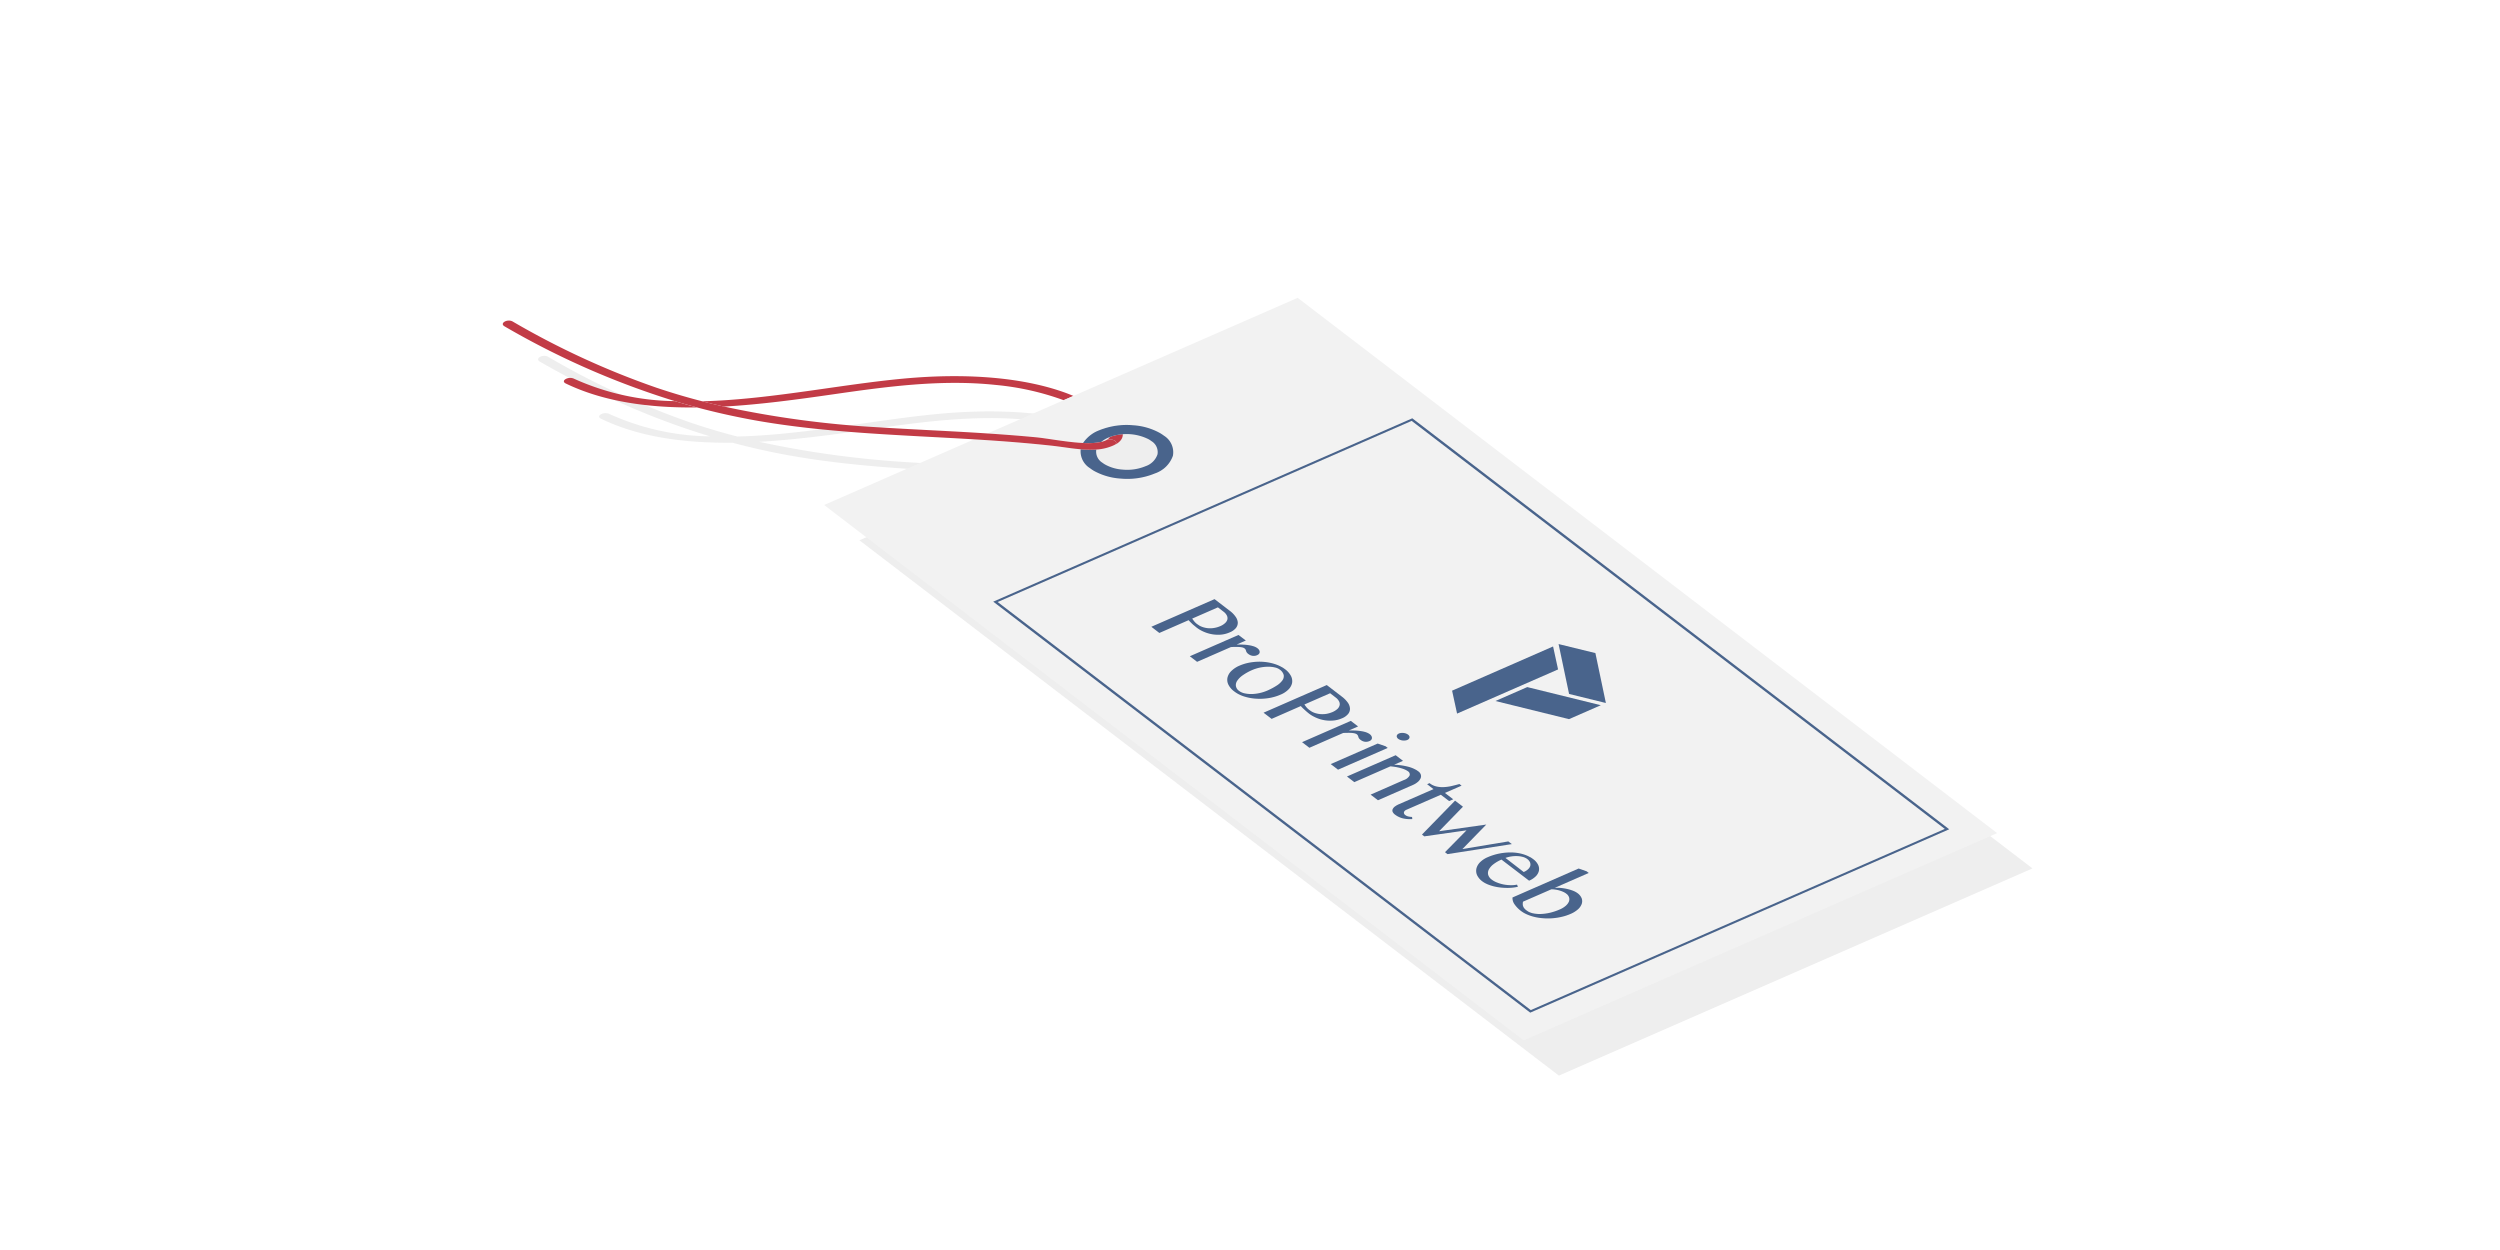 <svg xmlns="http://www.w3.org/2000/svg" xmlns:xlink="http://www.w3.org/1999/xlink" viewBox="0 0 283.465 141.732"><defs><style>.cls-1{isolation:isolate;}.cls-2{opacity:0.3;mix-blend-mode:multiply;filter:url(#AI_Sombra_1);}.cls-3{fill:#c6c6c6;}.cls-4{fill:#c23b46;}.cls-5{fill:#f2f2f2;}.cls-6{fill:#49648c;}</style><filter id="AI_Sombra_1" name="AI_Sombra_1"><feGaussianBlur result="blur" stdDeviation="2" in="SourceAlpha"/><feOffset result="offsetBlurredAlpha" dx="4" dy="4" in="blur"/><feMerge><feMergeNode in="offsetBlurredAlpha"/><feMergeNode in="SourceGraphic"/></feMerge></filter></defs><title>ETIQUETA_</title><g class="cls-1"><g id="off"><g class="cls-2"><path class="cls-3" d="M147.135,33.768,121.708,44.894c-.255-.11-.483-.207-.683-.283-5.052-1.884-11.368-2.222-17.193-1.8-7.523.552-16.123,2.485-24.226,2.685-1.76-.449-3.492-.966-5.19-1.539a91.672,91.672,0,0,1-16.268-7.5c-.607-.345-1.546.193-.939.545a101.848,101.848,0,0,0,9.131,4.666,85.181,85.181,0,0,0,10.18,3.81,28.479,28.479,0,0,1-11.43-2.54c-.628-.3-1.539.2-.987.518.021.007.035.021.055.028,4.4,2.119,9.559,2.768,14.881,2.712,2.1.559,4.258,1.049,6.495,1.449,8.1,1.456,16.551,1.663,24.909,2.174l-17,7.44,79.31,60.7,53.7-23.494ZM111.983,49.146l-.635-.041c-3.982-.248-7.979-.414-11.968-.67a111.837,111.837,0,0,1-17.3-2.34c4.189-.235,8.407-.814,12.341-1.38,6-.87,12.244-1.732,18.463-1.077a30.808,30.808,0,0,1,7.723,1.732Zm13.673.476a1.6,1.6,0,0,1,.193-.076,1.062,1.062,0,0,1-.442.373,2.3,2.3,0,0,1-.545.193A3.048,3.048,0,0,1,125.656,49.622Zm5.584,1.9a2.148,2.148,0,0,1-1.346,1.332,5.422,5.422,0,0,1-2.6.393,4.8,4.8,0,0,1-1.988-.573,2.931,2.931,0,0,1-.324-.214,1.465,1.465,0,0,1-.683-1.491,5.316,5.316,0,0,0,2.015-.5c.014,0,.021-.007.035-.014s.021-.007.028-.014c.676-.352.946-.766.925-1.215a5.235,5.235,0,0,1,2.933.573,2.628,2.628,0,0,1,.324.214A1.452,1.452,0,0,1,131.24,51.527Z"/></g><path class="cls-4" d="M79.037,46.2q-1.275-.341-2.518-.717a28.543,28.543,0,0,1-11.426-2.538c-.629-.307-1.538.2-.986.515l.052.027c4.395,2.118,9.561,2.77,14.878,2.713m47.314,4.266-.03.014.03-.014m.954-1.232a5.261,5.261,0,0,0-1.457.312,1.031,1.031,0,0,1-.442.375,1.083,1.083,0,0,1,.961.032c.227.131.3.337.014.5.676-.351.945-.768.924-1.216Zm-5.6-4.341c-.253-.109-.485-.2-.684-.278-5.054-1.889-11.366-2.225-17.194-1.8C96.307,43.364,87.708,45.3,79.6,45.5q1.23.317,2.481.6c4.191-.235,8.4-.816,12.336-1.382,6.01-.867,12.251-1.729,18.464-1.073a30.714,30.714,0,0,1,7.724,1.733l1.1-.481Z"/><path class="cls-5" d="M177.426,101.205a1.949,1.949,0,0,0-.175-.089,3.037,3.037,0,0,0-.432-.157,3.329,3.329,0,0,0-.466-.1,2.789,2.789,0,0,0-.456-.032l-3.207,1.4a1.027,1.027,0,0,0-.029.22.775.775,0,0,0,.021.238.794.794,0,0,0,.122.255,1.185,1.185,0,0,0,.262.261,1.724,1.724,0,0,0,.173.114,2.084,2.084,0,0,0,.545.214,3.639,3.639,0,0,0,.927.084,5.533,5.533,0,0,0,1.046-.142,6.365,6.365,0,0,0,1.09-.366,2.536,2.536,0,0,0,.674-.409,1.338,1.338,0,0,0,.368-.476.726.726,0,0,0,.027-.482.827.827,0,0,0-.323-.429,1.188,1.188,0,0,0-.166-.114m-4.392-3.888a1.512,1.512,0,0,0-.348-.144,2.643,2.643,0,0,0-.612-.1,3.682,3.682,0,0,0-.686.032,3.731,3.731,0,0,0-.7.171l2.072,1.6a1.5,1.5,0,0,0,.5-.319.811.811,0,0,0,.243-.38.688.688,0,0,0-.032-.4.991.991,0,0,0-.313-.371,1.215,1.215,0,0,0-.129-.086m-28.06-21.48a1.529,1.529,0,0,0-.45-.162,3.294,3.294,0,0,0-.782-.075,4.834,4.834,0,0,0-.891.1,4.769,4.769,0,0,0-.875.276,5.907,5.907,0,0,0-1.034.571,2.447,2.447,0,0,0-.643.618.873.873,0,0,0-.167.621.838.838,0,0,0,.379.566,1.389,1.389,0,0,0,.14.093,1.6,1.6,0,0,0,.477.177,3.341,3.341,0,0,0,.8.075,4.36,4.36,0,0,0,.886-.107,4.783,4.783,0,0,0,.875-.281,7.475,7.475,0,0,0,1.044-.554,2.311,2.311,0,0,0,.663-.595.817.817,0,0,0,.157-.615,1.084,1.084,0,0,0-.469-.63.933.933,0,0,0-.112-.076m5.847,2.768L147.9,79.881c.066.1.136.194.222.3a1.788,1.788,0,0,0,.312.3,2.275,2.275,0,0,0,.266.18,2.126,2.126,0,0,0,.367.168,2.675,2.675,0,0,0,.682.139,2.937,2.937,0,0,0,.7-.038,3.347,3.347,0,0,0,.65-.2,2.041,2.041,0,0,0,.564-.363.845.845,0,0,0,.238-.418.647.647,0,0,0-.073-.435,1.238,1.238,0,0,0-.358-.415l-.649-.5m-12.726-9.741-2.918,1.276c.066.1.136.194.222.3a1.7,1.7,0,0,0,.307.3,2.549,2.549,0,0,0,.255.169,2.184,2.184,0,0,0,.378.173,2.557,2.557,0,0,0,.687.142,2.739,2.739,0,0,0,.691-.041,2.829,2.829,0,0,0,.65-.2,1.753,1.753,0,0,0,.559-.36.843.843,0,0,0,.248-.418.68.68,0,0,0-.073-.435,1.238,1.238,0,0,0-.358-.415l-.649-.5M168.32,100.1a2.341,2.341,0,0,1-.252-.167,1.908,1.908,0,0,1-.59-.7,1.216,1.216,0,0,1-.074-.748,1.528,1.528,0,0,1,.407-.708,2.755,2.755,0,0,1,.883-.583,6.517,6.517,0,0,1,2.767-.531,4.924,4.924,0,0,1,1.293.215,3.575,3.575,0,0,1,.731.316,3.174,3.174,0,0,1,.343.229,1.761,1.761,0,0,1,.57.664,1.07,1.07,0,0,1,.079.676,1.309,1.309,0,0,1-.362.618,2.339,2.339,0,0,1-.749.487l-3.129-2.39a4.151,4.151,0,0,0-.919.534,1.858,1.858,0,0,0-.518.592.862.862,0,0,0-.072.595,1.034,1.034,0,0,0,.4.545,2.208,2.208,0,0,0,.242.162,2.607,2.607,0,0,0,.4.186,4.2,4.2,0,0,0,.752.215,4.4,4.4,0,0,0,.777.073,3.105,3.105,0,0,0,.7-.064l.1.244a5.294,5.294,0,0,1-1.091.128,6.839,6.839,0,0,1-1.122-.075,5.193,5.193,0,0,1-1.023-.255,3.388,3.388,0,0,1-.552-.251m-6.826-5.27-.262-.2,3.75-3.844.9.685-2.7,2.782,5.35-.757-2.7,2.776,5.2-.865.4.3-7.3,1.137-.282-.22,2.44-2.477-4.789.682m11.283,8.672a3.356,3.356,0,0,1-1.053-.967,1.214,1.214,0,0,1-.23-.775l7.5-3.284.9.316.241.186-3.862,1.691a4.136,4.136,0,0,1,.706.009,5.99,5.99,0,0,1,.727.119,4.886,4.886,0,0,1,.657.2,2.591,2.591,0,0,1,.324.156,1.7,1.7,0,0,1,.174.114,1.352,1.352,0,0,1,.479.6.962.962,0,0,1-.006.638,1.5,1.5,0,0,1-.432.606,2.972,2.972,0,0,1-.833.513,5.287,5.287,0,0,1-.96.319,6.646,6.646,0,0,1-1.016.165,6.456,6.456,0,0,1-1.032.012,6.185,6.185,0,0,1-.987-.136,4.841,4.841,0,0,1-.893-.284,3.414,3.414,0,0,1-.406-.2M153.562,88.683l-.835-.638,5.526-2.414.83.635-1.009.441a7.4,7.4,0,0,1,1.629.235,3.675,3.675,0,0,1,.858.346,2.414,2.414,0,0,1,.257.17.729.729,0,0,1,.283.371.594.594,0,0,1-.023.415,1.125,1.125,0,0,1-.308.406,2.16,2.16,0,0,1-.559.348l-3.967,1.735-.835-.638,3.777-1.654a1.119,1.119,0,0,0,.643-.508.421.421,0,0,0-.2-.49,1.085,1.085,0,0,0-.124-.082,2.291,2.291,0,0,0-.213-.106,3.236,3.236,0,0,0-.467-.16c-.171-.046-.356-.09-.557-.125s-.406-.061-.616-.078l-4.092,1.79m-1.846-1.413-.83-.635,5.326-2.327.9.31.241.186-5.635,2.466m10.62,1.691a1.993,1.993,0,0,0,.494.2,3,3,0,0,0,.827.084,4.838,4.838,0,0,0,.886-.113c.31-.07.62-.151.945-.241l.236.183-1.888.824.941.722-.465.2-.941-.717-3.892,1.7a.73.73,0,0,0-.2.128.378.378,0,0,0-.089.157.266.266,0,0,0,.021.162.371.371,0,0,0,.131.157.838.838,0,0,0,.088.058.927.927,0,0,0,.254.1,1.913,1.913,0,0,0,.426.055l.026.241a3.682,3.682,0,0,1-1.052-.075,2.415,2.415,0,0,1-.645-.256,2.361,2.361,0,0,1-.259-.173.8.8,0,0,1-.272-.319.386.386,0,0,1,.008-.308.808.808,0,0,1,.259-.3,2.216,2.216,0,0,1,.474-.264l3.892-1.7-.724-.557.275-.119a2.152,2.152,0,0,0,.245.165m-13.87-4.174-.83-.635,5.531-2.417.825.632-1.049.458c.24-.006.476,0,.711.006a5.887,5.887,0,0,1,.661.064,3.512,3.512,0,0,1,.562.128,1.769,1.769,0,0,1,.316.14,1.256,1.256,0,0,1,.111.072.7.7,0,0,1,.2.218.476.476,0,0,1,.061.22.318.318,0,0,1-.074.2.447.447,0,0,1-.2.148.967.967,0,0,1-.53.081,1.006,1.006,0,0,1-.359-.126,1.17,1.17,0,0,1-.128-.086.715.715,0,0,1-.186-.189.737.737,0,0,1-.066-.154.7.7,0,0,0-.051-.145.465.465,0,0,0-.136-.154l-.029-.018a.84.84,0,0,0-.2-.077,2.635,2.635,0,0,0-.351-.052c-.135-.009-.281-.012-.446-.009s-.331.006-.511.017l-3.827,1.677m-8.159-6.14a3.113,3.113,0,0,1-.356-.239,2.142,2.142,0,0,1-.67-.775,1.232,1.232,0,0,1-.1-.8,1.537,1.537,0,0,1,.432-.74,2.925,2.925,0,0,1,.928-.609,5.161,5.161,0,0,1,1.315-.374,6.063,6.063,0,0,1,1.392-.058,5.613,5.613,0,0,1,1.334.261,4.1,4.1,0,0,1,.757.337,3.594,3.594,0,0,1,.368.243,2.283,2.283,0,0,1,.67.769,1.269,1.269,0,0,1,.125.789,1.457,1.457,0,0,1-.407.731,2.648,2.648,0,0,1-.9.592,5.47,5.47,0,0,1-1.345.392,6.377,6.377,0,0,1-1.427.067,5.674,5.674,0,0,1-1.354-.249,3.9,3.9,0,0,1-.764-.333m18.31,5.177a.733.733,0,0,1-.075-.049.432.432,0,0,1-.136-.16.289.289,0,0,1-.036-.165.352.352,0,0,1,.074-.16.472.472,0,0,1,.175-.119.769.769,0,0,1,.25-.064,1.509,1.509,0,0,1,.28,0,1.529,1.529,0,0,1,.271.064.855.855,0,0,1,.129.061.9.9,0,0,1,.092.061.5.5,0,0,1,.146.16.261.261,0,0,1,.031.168.281.281,0,0,1-.069.157.489.489,0,0,1-.175.125.845.845,0,0,1-.255.061,1.1,1.1,0,0,1-.275,0,1.108,1.108,0,0,1-.427-.137m-22.881-8.781-.825-.632,5.521-2.417.835.632-1.049.458c.235-.009.471-.006.7.006a5.777,5.777,0,0,1,.666.061,3.569,3.569,0,0,1,.567.131,1.616,1.616,0,0,1,.3.13,1.063,1.063,0,0,1,.126.084.718.718,0,0,1,.2.215.476.476,0,0,1,.061.22.343.343,0,0,1-.074.2.569.569,0,0,1-.2.148.948.948,0,0,1-.53.081,1.006,1.006,0,0,1-.359-.126,1.17,1.17,0,0,1-.128-.086.715.715,0,0,1-.186-.189.476.476,0,0,1-.066-.154,1.39,1.39,0,0,0-.051-.145.434.434,0,0,0-.141-.151.35.35,0,0,0-.045-.03.785.785,0,0,0-.181-.071,2.194,2.194,0,0,0-.351-.046,4.194,4.194,0,0,0-.441-.012c-.16,0-.336.009-.511.017l-3.832,1.674Zm8.45,6.469-.915-.7,7.169-3.136,1.72,1.317a3.1,3.1,0,0,1,.66.67,1.283,1.283,0,0,1,.249.67.9.9,0,0,1-.207.615,1.722,1.722,0,0,1-.708.5,3.067,3.067,0,0,1-1.005.252,4.054,4.054,0,0,1-1.012-.046,3.864,3.864,0,0,1-.923-.284,4.285,4.285,0,0,1-.415-.209,3.4,3.4,0,0,1-.359-.238c-.091-.075-.186-.148-.282-.232s-.191-.162-.272-.244-.161-.151-.232-.22a1.151,1.151,0,0,1-.151-.174l-3.317,1.456Zm-12.731-9.744-.91-.7,7.164-3.133,1.72,1.317a2.818,2.818,0,0,1,.66.67,1.267,1.267,0,0,1,.254.667.963.963,0,0,1-.207.615,1.74,1.74,0,0,1-.713.5,3.077,3.077,0,0,1-1.005.258,4.039,4.039,0,0,1-1.935-.331q-.21-.1-.4-.2a3.538,3.538,0,0,1-.373-.246q-.143-.109-.287-.235c-.1-.081-.191-.162-.277-.241s-.156-.154-.222-.22a2.089,2.089,0,0,1-.156-.171l-3.317,1.451Zm50.054,8.2L177.9,81.541l-8.34-2.057,3.607-1.578,8.34,2.057Zm-16.3.949-.566-2.6L176.1,73.3l.566,2.605-11.451,5.007Zm12.7-2.228-1.189-5.654,4.173,1.021,1.189,5.66-4.173-1.027ZM160.062,47.721,113.12,68.26l60.45,46.27,46.947-20.542L160.062,47.721Zm13.444,67.1-60.888-46.6,47.512-20.789,60.882,46.6-47.507,20.792Zm-26.374-81.05L121.709,44.892l-1.1.481-8.629,3.776c1.811.119,3.615.257,5.415.426,1.287.119,3.526.563,5.405.653a3.8,3.8,0,0,1,1.787-1.422,8.211,8.211,0,0,1,3.9-.586,7.18,7.18,0,0,1,2.995.861,4.639,4.639,0,0,1,.488.323,2.208,2.208,0,0,1,1.019,2.266,3.235,3.235,0,0,1-2.037,2.01,8.211,8.211,0,0,1-3.9.586,7.205,7.205,0,0,1-2.99-.859,4.437,4.437,0,0,1-.488-.328,2.243,2.243,0,0,1-1.044-2.136c-1.114-.094-2.246-.292-3.287-.406-2.691-.293-5.4-.5-8.122-.676l-.677-.042-17,7.439,79.312,60.706,53.692-23.5-79.317-60.7Z"/><path class="cls-6" d="M135.961,70.909a2.549,2.549,0,0,1-.255-.169,1.7,1.7,0,0,1-.307-.3c-.086-.107-.156-.206-.222-.3l2.918-1.276.649.5a1.238,1.238,0,0,1,.358.415.68.68,0,0,1,.073.435.843.843,0,0,1-.248.418,1.753,1.753,0,0,1-.559.36,2.829,2.829,0,0,1-.65.2,2.739,2.739,0,0,1-.691.041,2.557,2.557,0,0,1-.687-.142,2.184,2.184,0,0,1-.378-.173Zm1.748-2.974-7.164,3.133.91.7,3.317-1.451a2.089,2.089,0,0,0,.156.171c.065.067.141.139.222.22s.176.16.277.241.191.162.287.235a3.538,3.538,0,0,0,.373.246q.186.107.4.2a4.039,4.039,0,0,0,1.935.331,3.077,3.077,0,0,0,1.005-.258,1.74,1.74,0,0,0,.713-.5.963.963,0,0,0,.207-.615,1.267,1.267,0,0,0-.254-.667,2.818,2.818,0,0,0-.66-.67l-1.72-1.317Z"/><path class="cls-6" d="M140.431,71.994,134.91,74.41l.825.632,3.832-1.674c.175-.009.35-.017.511-.017a4.194,4.194,0,0,1,.441.012,2.194,2.194,0,0,1,.351.046.785.785,0,0,1,.181.071.35.35,0,0,1,.045.03.434.434,0,0,1,.141.151,1.39,1.39,0,0,1,.051.145.476.476,0,0,0,.066.154.715.715,0,0,0,.186.189,1.17,1.17,0,0,0,.128.086,1.006,1.006,0,0,0,.359.126.948.948,0,0,0,.53-.081.569.569,0,0,0,.2-.148.343.343,0,0,0,.074-.2.476.476,0,0,0-.061-.22.718.718,0,0,0-.2-.215,1.063,1.063,0,0,0-.126-.084,1.616,1.616,0,0,0-.3-.13,3.569,3.569,0,0,0-.567-.131,5.777,5.777,0,0,0-.666-.061c-.23-.012-.466-.015-.7-.006l1.049-.458-.835-.632Z"/><path class="cls-6" d="M140.652,78.442a1.389,1.389,0,0,1-.14-.093.838.838,0,0,1-.379-.566.873.873,0,0,1,.167-.621,2.447,2.447,0,0,1,.643-.618,5.907,5.907,0,0,1,1.034-.571,4.769,4.769,0,0,1,.875-.276,4.834,4.834,0,0,1,.891-.1,3.294,3.294,0,0,1,.782.075,1.529,1.529,0,0,1,.45.162.933.933,0,0,1,.112.076,1.084,1.084,0,0,1,.469.63.817.817,0,0,1-.157.615,2.311,2.311,0,0,1-.663.595,7.475,7.475,0,0,1-1.044.554,4.783,4.783,0,0,1-.875.281,4.36,4.36,0,0,1-.886.107,3.341,3.341,0,0,1-.8-.075,1.6,1.6,0,0,1-.477-.177Zm4.687-2.8a4.1,4.1,0,0,0-.757-.337,5.613,5.613,0,0,0-1.334-.261,6.063,6.063,0,0,0-1.392.058,5.161,5.161,0,0,0-1.315.374,2.925,2.925,0,0,0-.928.609,1.537,1.537,0,0,0-.432.74,1.232,1.232,0,0,0,.1.8,2.142,2.142,0,0,0,.67.775,3.113,3.113,0,0,0,.356.239,3.9,3.9,0,0,0,.764.333,5.674,5.674,0,0,0,1.354.249,6.377,6.377,0,0,0,1.427-.067,5.47,5.47,0,0,0,1.345-.392,2.648,2.648,0,0,0,.9-.592,1.457,1.457,0,0,0,.407-.731,1.269,1.269,0,0,0-.125-.789,2.283,2.283,0,0,0-.67-.769,3.594,3.594,0,0,0-.368-.243Z"/><path class="cls-6" d="M148.7,80.659a2.275,2.275,0,0,1-.266-.18,1.788,1.788,0,0,1-.312-.3c-.086-.107-.156-.206-.222-.3l2.918-1.276.649.5a1.238,1.238,0,0,1,.358.415.647.647,0,0,1,.073.435.845.845,0,0,1-.238.418,2.041,2.041,0,0,1-.564.363,3.347,3.347,0,0,1-.65.2,2.937,2.937,0,0,1-.7.038,2.675,2.675,0,0,1-.682-.139,2.126,2.126,0,0,1-.367-.168Zm1.737-2.985L143.27,80.81l.915.7,3.317-1.456a1.151,1.151,0,0,0,.151.174c.071.07.146.142.232.22s.176.16.272.244.191.157.282.232a3.4,3.4,0,0,0,.359.238,4.285,4.285,0,0,0,.415.209,3.864,3.864,0,0,0,.923.284,4.054,4.054,0,0,0,1.012.046,3.067,3.067,0,0,0,1.005-.252,1.722,1.722,0,0,0,.708-.5.9.9,0,0,0,.207-.615,1.283,1.283,0,0,0-.249-.67,3.1,3.1,0,0,0-.66-.67l-1.72-1.317Z"/><path class="cls-6" d="M153.167,81.735l-5.531,2.417.83.635,3.827-1.677c.18-.012.356-.015.511-.017s.311,0,.446.009a2.635,2.635,0,0,1,.351.052.84.84,0,0,1,.2.077l.029.018a.465.465,0,0,1,.136.154.7.7,0,0,1,.051.145.737.737,0,0,0,.066.154.715.715,0,0,0,.186.189,1.17,1.17,0,0,0,.128.086,1.006,1.006,0,0,0,.359.126.967.967,0,0,0,.53-.081.447.447,0,0,0,.2-.148.318.318,0,0,0,.074-.2.476.476,0,0,0-.061-.22.7.7,0,0,0-.2-.218,1.256,1.256,0,0,0-.111-.072,1.769,1.769,0,0,0-.316-.14,3.512,3.512,0,0,0-.562-.128,5.887,5.887,0,0,0-.661-.064c-.235-.009-.471-.012-.711-.006l1.049-.458-.825-.632Z"/><path class="cls-6" d="M157.11,84.619l-.9-.31-5.326,2.327.83.635,5.635-2.466-.241-.186m2.44-1.387a.855.855,0,0,0-.129-.061,1.529,1.529,0,0,0-.271-.064,1.509,1.509,0,0,0-.28,0,.769.769,0,0,0-.25.064.472.472,0,0,0-.175.119.352.352,0,0,0-.074.16.289.289,0,0,0,.036.165.432.432,0,0,0,.136.16.733.733,0,0,0,.075.049,1.108,1.108,0,0,0,.427.137,1.1,1.1,0,0,0,.275,0,.845.845,0,0,0,.255-.061.489.489,0,0,0,.175-.125.281.281,0,0,0,.069-.157.261.261,0,0,0-.031-.168.5.5,0,0,0-.146-.16.9.9,0,0,0-.092-.061"/><path class="cls-6" d="M158.252,85.631l-5.526,2.414.835.638,4.092-1.79c.21.017.421.046.616.078s.386.078.557.125a3.236,3.236,0,0,1,.467.16,2.291,2.291,0,0,1,.213.106,1.085,1.085,0,0,1,.124.082.421.421,0,0,1,.2.49,1.119,1.119,0,0,1-.643.508L155.408,90.1l.835.638L160.209,89a2.16,2.16,0,0,0,.559-.348,1.125,1.125,0,0,0,.308-.406.594.594,0,0,0,.023-.415.729.729,0,0,0-.283-.371,2.414,2.414,0,0,0-.257-.17,3.675,3.675,0,0,0-.858-.346,7.4,7.4,0,0,0-1.629-.235l1.009-.441-.83-.635Z"/><path class="cls-6" d="M165.487,88.895c-.325.09-.635.171-.945.241a4.838,4.838,0,0,1-.886.113,3,3,0,0,1-.827-.084,1.993,1.993,0,0,1-.494-.2,2.152,2.152,0,0,1-.245-.165l-.275.119.724.557-3.892,1.7a2.216,2.216,0,0,0-.474.264.808.808,0,0,0-.259.3.386.386,0,0,0-.008.308.8.8,0,0,0,.272.319,2.361,2.361,0,0,0,.259.173,2.415,2.415,0,0,0,.645.256,3.682,3.682,0,0,0,1.052.075l-.026-.241a1.913,1.913,0,0,1-.426-.055.927.927,0,0,1-.254-.1.838.838,0,0,1-.088-.058.371.371,0,0,1-.131-.157.266.266,0,0,1-.021-.162.378.378,0,0,1,.089-.157.73.73,0,0,1,.2-.128l3.892-1.7.941.717.465-.2-.941-.722,1.888-.824-.236-.183Z"/><polygon class="cls-6" points="164.982 90.783 161.233 94.627 161.494 94.83 166.283 94.148 163.843 96.626 164.125 96.846 171.421 95.709 171.023 95.405 165.819 96.269 168.523 93.493 163.174 94.25 165.878 91.468 164.982 90.783 164.982 90.783"/><path class="cls-6" d="M172.766,98.874l-2.072-1.6a3.731,3.731,0,0,1,.7-.171,3.682,3.682,0,0,1,.686-.032,2.643,2.643,0,0,1,.612.1,1.512,1.512,0,0,1,.348.144,1.215,1.215,0,0,1,.129.086.991.991,0,0,1,.313.371.688.688,0,0,1,.032.4.811.811,0,0,1-.243.38,1.5,1.5,0,0,1-.5.319Zm.72-1.685a3.575,3.575,0,0,0-.731-.316,4.924,4.924,0,0,0-1.293-.215,6.517,6.517,0,0,0-2.767.531,2.755,2.755,0,0,0-.883.583,1.528,1.528,0,0,0-.407.708,1.216,1.216,0,0,0,.074.748,1.908,1.908,0,0,0,.59.7,2.341,2.341,0,0,0,.252.167,3.388,3.388,0,0,0,.552.251,5.193,5.193,0,0,0,1.023.255,6.839,6.839,0,0,0,1.122.075,5.294,5.294,0,0,0,1.091-.128l-.1-.244a3.105,3.105,0,0,1-.7.064,4.4,4.4,0,0,1-.777-.073,4.2,4.2,0,0,1-.752-.215,2.607,2.607,0,0,1-.4-.186,2.208,2.208,0,0,1-.242-.162,1.034,1.034,0,0,1-.4-.545.862.862,0,0,1,.072-.595,1.858,1.858,0,0,1,.518-.592,4.151,4.151,0,0,1,.919-.534l3.129,2.39a2.339,2.339,0,0,0,.749-.487,1.309,1.309,0,0,0,.362-.618,1.07,1.07,0,0,0-.079-.676,1.761,1.761,0,0,0-.57-.664,3.174,3.174,0,0,0-.343-.229Z"/><path class="cls-6" d="M173.238,103.325a1.724,1.724,0,0,1-.173-.114,1.185,1.185,0,0,1-.262-.261.794.794,0,0,1-.122-.255.775.775,0,0,1-.021-.238,1.027,1.027,0,0,1,.029-.22l3.207-1.4a2.789,2.789,0,0,1,.456.032,3.329,3.329,0,0,1,.466.1,3.037,3.037,0,0,1,.432.157,1.949,1.949,0,0,1,.175.089,1.188,1.188,0,0,1,.166.114.827.827,0,0,1,.323.429.726.726,0,0,1-.027.482,1.338,1.338,0,0,1-.368.476,2.536,2.536,0,0,1-.674.409,6.365,6.365,0,0,1-1.09.366,5.533,5.533,0,0,1-1.046.142,3.639,3.639,0,0,1-.927-.084,2.084,2.084,0,0,1-.545-.214Zm6.659-4.532-.9-.316-7.5,3.284a1.214,1.214,0,0,0,.23.775,3.356,3.356,0,0,0,1.053.967,3.414,3.414,0,0,0,.406.2,4.841,4.841,0,0,0,.893.284,6.185,6.185,0,0,0,.987.136,6.456,6.456,0,0,0,1.032-.012,6.646,6.646,0,0,0,1.016-.165,5.287,5.287,0,0,0,.96-.319,2.972,2.972,0,0,0,.833-.513,1.5,1.5,0,0,0,.432-.606.962.962,0,0,0,.006-.638,1.352,1.352,0,0,0-.479-.6,1.7,1.7,0,0,0-.174-.114,2.591,2.591,0,0,0-.324-.156,4.886,4.886,0,0,0-.657-.2,5.99,5.99,0,0,0-.727-.119,4.136,4.136,0,0,0-.706-.009l3.862-1.691-.241-.186Z"/><polygon class="cls-6" points="180.894 74.05 176.722 73.029 177.911 78.683 182.083 79.71 180.894 74.05 180.894 74.05"/><polygon class="cls-6" points="181.509 79.963 173.168 77.906 169.561 79.484 177.902 81.541 181.509 79.963 181.509 79.963"/><polygon class="cls-6" points="176.097 73.299 164.647 78.312 165.212 80.911 176.663 75.904 176.097 73.299 176.097 73.299"/><path class="cls-6" d="M173.57,114.531,113.12,68.26l46.942-20.539,60.455,46.267L173.57,114.531Zm-13.439-67.1L112.619,68.22l60.888,46.6,47.507-20.792-60.882-46.6Z"/><path class="cls-6" d="M131.487,49.081a7.18,7.18,0,0,0-2.995-.861,8.211,8.211,0,0,0-3.9.586,3.8,3.8,0,0,0-1.787,1.422,7.754,7.754,0,0,0,2.061-.119,3.117,3.117,0,0,1,.792-.485q.1-.041.193-.079a5.591,5.591,0,0,1,4.39.261,3.209,3.209,0,0,1,.322.215,1.45,1.45,0,0,1,.68,1.5,2.138,2.138,0,0,1-1.35,1.337,5.416,5.416,0,0,1-2.592.389,4.751,4.751,0,0,1-1.987-.57,3.093,3.093,0,0,1-.326-.216,1.471,1.471,0,0,1-.682-1.489,11.6,11.6,0,0,1-1.771-.031,2.243,2.243,0,0,0,1.044,2.136,4.437,4.437,0,0,0,.488.328,7.205,7.205,0,0,0,2.99.859,8.211,8.211,0,0,0,3.9-.586,3.235,3.235,0,0,0,2.037-2.01,2.208,2.208,0,0,0-1.019-2.266,4.639,4.639,0,0,0-.488-.323Z"/><path class="cls-4" d="M126.368,49.952a1.083,1.083,0,0,0-.961-.032,2.515,2.515,0,0,1-.544.189,7.754,7.754,0,0,1-2.061.119c-1.879-.091-4.119-.535-5.405-.653-1.8-.169-3.6-.307-5.415-.426l-.632-.041c-3.983-.252-7.981-.415-11.969-.67a112.047,112.047,0,0,1-17.3-2.343q-1.25-.281-2.481-.6-2.642-.681-5.185-1.541a92.142,92.142,0,0,1-16.274-7.493c-.606-.35-1.541.192-.938.54l0,0a92.3,92.3,0,0,0,19.307,8.477q1.243.376,2.518.717,3.148.842,6.5,1.452c8.093,1.452,16.546,1.663,24.908,2.169l.677.042c2.72.171,5.431.383,8.122.676,1.041.113,2.173.312,3.287.406a11.6,11.6,0,0,0,1.771.031,5.438,5.438,0,0,0,2.018-.495l.03-.014.03-.016c.289-.16.214-.366-.014-.5Z"/></g></g></svg>